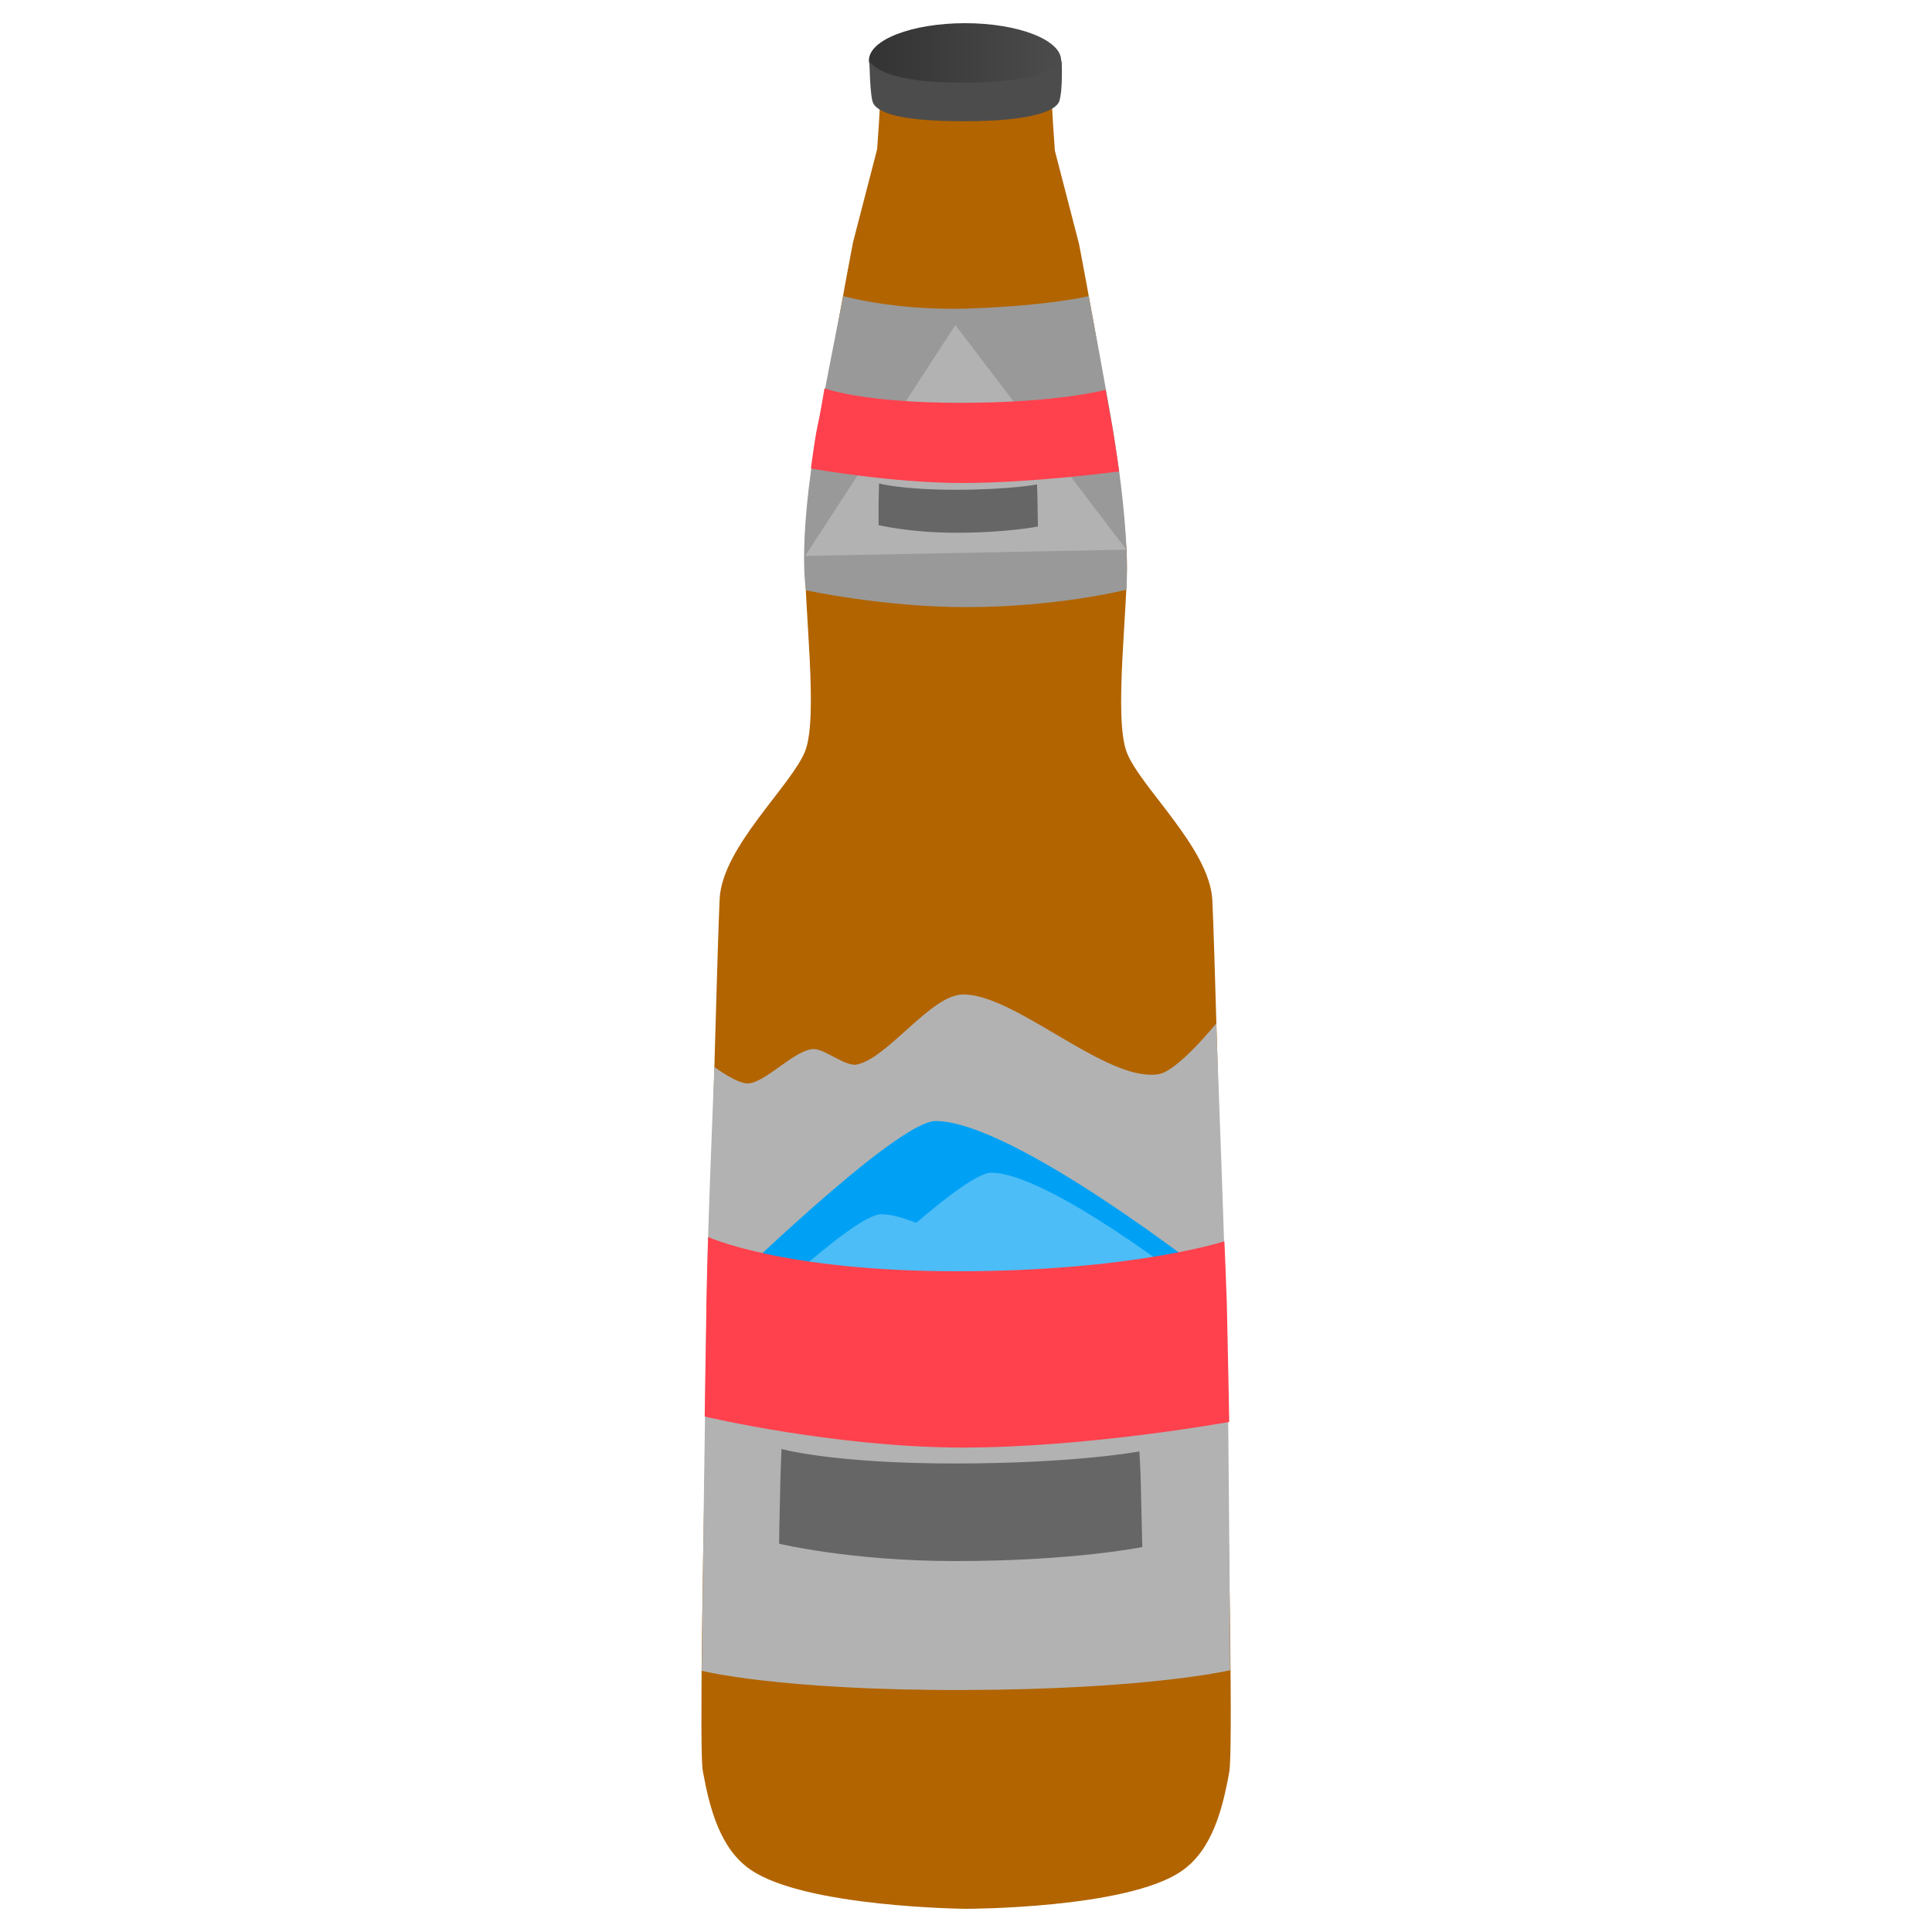 <?xml version="1.0" encoding="UTF-8"?><svg id="b" xmlns="http://www.w3.org/2000/svg" width="40" height="40" xmlns:xlink="http://www.w3.org/1999/xlink" viewBox="0 0 40 40"><defs><linearGradient id="d" x1="18" y1="1.25" x2="21.97" y2="1.25" gradientUnits="userSpaceOnUse"><stop offset="0" stop-color="#333"/><stop offset="1" stop-color="#4c4c4c"/></linearGradient><linearGradient id="e" x1="18" y1="1.89" x2="21.98" y2="1.89" gradientUnits="userSpaceOnUse"><stop offset="0" stop-color="#4c4c4c"/><stop offset="1" stop-color="#4c4c4c"/></linearGradient><linearGradient id="f" x1="16.64" y1="9.34" x2="23.33" y2="9.34" gradientUnits="userSpaceOnUse"><stop offset="0" stop-color="#999"/><stop offset="1" stop-color="#999"/></linearGradient><linearGradient id="g" x1="14.52" y1="27.79" x2="25.48" y2="27.79" gradientUnits="userSpaceOnUse"><stop offset="0" stop-color="#b2b2b2"/><stop offset="1" stop-color="#b2b2b2"/></linearGradient><linearGradient id="h" x1="14.93" y1="26.47" x2="22.51" y2="26.47" gradientUnits="userSpaceOnUse"><stop offset="0" stop-color="#4cbdf7"/><stop offset="1" stop-color="#4cbdf7"/></linearGradient><linearGradient id="i" x1="17.21" y1="25.61" x2="24.79" y2="25.61" xlink:href="#h"/><linearGradient id="j" x1="16.13" y1="31.15" x2="23.65" y2="31.15" gradientUnits="userSpaceOnUse"><stop offset="0" stop-color="#666"/><stop offset="1" stop-color="#666"/></linearGradient><linearGradient id="k" x1="16.67" y1="9.12" x2="23.32" y2="9.12" gradientUnits="userSpaceOnUse"><stop offset="0" stop-color="#b2b2b2"/><stop offset="1" stop-color="#b2b2b2"/></linearGradient><linearGradient id="l" x1="18.19" y1="10.51" x2="21.51" y2="10.51" xlink:href="#j"/></defs><g id="c"><ellipse cx="19.98" cy="1.25" rx="1.99" ry=".77" fill="url(#d)"/><path d="M25.45,36.69c-.14.78-.36,1.62-.99,2.05-1.13.78-4.46.78-4.46.78,0,0-3.33-.03-4.46-.81-.63-.43-.85-1.27-.99-2.05s.28-16.71.35-18.06c.06-1.07,1.49-2.34,1.77-3.05.28-.72-.03-3.02,0-4.03.05-1.64.99-6.5.99-6.5l.5-1.93s.07-.92.07-1.27c0-.11.89.12,1.79.13s1.75-.21,1.75-.1c0,.35.07,1.27.07,1.27l.5,1.93s.94,4.85.99,6.5c.03,1.01-.28,3.31,0,4.03.28.72,1.71,1.98,1.77,3.05.07,1.35.5,17.28.35,18.06Z" fill="#b26400"/><path d="M18.08,2.14c.13.24.73.37,1.88.37,1.52,0,1.91-.25,1.97-.41.08-.24.05-.85.05-.85,0,0-.08.43-1.9.46-1.95.03-2.08-.46-2.08-.46,0,0,.01.77.08.89Z" fill="url(#e)"/><path d="M16.68,12.22s1.61.35,3.32.35c1.9,0,3.32-.36,3.32-.36,0,0,.1-.98-.26-3.21-.12-.75-.52-2.87-.52-2.87,0,0-.78.2-2.54.26-1.49.04-2.54-.26-2.54-.26,0,0-.18.88-.43,2.19-.56,2.86-.34,3.91-.34,3.91Z" fill="url(#f)"/><path d="M14.52,34.59s1.6.41,5.43.4,5.52-.41,5.52-.41c0,0-.03-4.89-.06-6.52-.03-1.72-.23-6.87-.23-6.87,0,0-.79.98-1.19,1.05-1.08.18-2.97-1.67-4.06-1.65-.66.01-1.55,1.32-2.19,1.45-.23.05-.66-.32-.89-.32-.38,0-.96.66-1.34.71-.23.03-.72-.34-.72-.34,0,0-.11,2.76-.13,3.52-.06,2.47-.13,8.99-.13,8.99Z" fill="url(#g)"/><path d="M14.94,26.75s3.61-3.54,4.43-3.54c1.61,0,5.72,3.24,5.72,3.24l-10.15.3Z" fill="#00a1f4"/><path d="M14.93,27.79s2.7-2.65,3.31-2.65c1.2,0,4.27,2.42,4.27,2.42l-7.58.23Z" fill="url(#h)"/><path d="M17.21,26.93s2.7-2.65,3.31-2.65c1.2,0,4.27,2.42,4.27,2.42l-7.58.23Z" fill="url(#i)"/><path d="M14.59,29.32s.02-1.39.03-1.91c0-.49.04-1.8.04-1.8,0,0,1.54.71,5.16.71s5.53-.62,5.53-.62c0,0,.04.94.05,1.28.02.81.05,2.46.05,2.46,0,0-2.98.54-5.58.53s-5.27-.64-5.27-.64Z" fill="#ff414d"/><path d="M16.13,31.96s.01-.67.02-.96c0-.27.03-1,.03-1,0,0,1.07.3,3.58.3s3.83-.25,3.83-.25c0,0,.03.52.03.71.01.45.03,1.27.03,1.27,0,0-1.42.29-3.87.29-2.17,0-3.65-.36-3.65-.36Z" fill="url(#j)"/><polygon points="16.67 11.51 19.78 6.73 23.32 11.38 16.67 11.51" fill="url(#k)"/><path d="M16.79,9.69s.08-.61.13-.84c.06-.26.15-.81.15-.81,0,0,.78.3,2.82.3s3-.27,3-.27c0,0,.1.54.15.83.08.49.13.86.13.86,0,0-1.79.24-3.25.24s-3.13-.3-3.13-.3Z" fill="#ff414d"/><path d="M18.19,10.87s0-.3,0-.42c0-.12.01-.44.01-.44,0,0,.47.13,1.58.13s1.69-.11,1.69-.11c0,0,.01.23.01.31,0,.2.01.56.01.56,0,0-.63.13-1.7.13-.95,0-1.61-.16-1.61-.16Z" fill="url(#l)"/></g></svg>